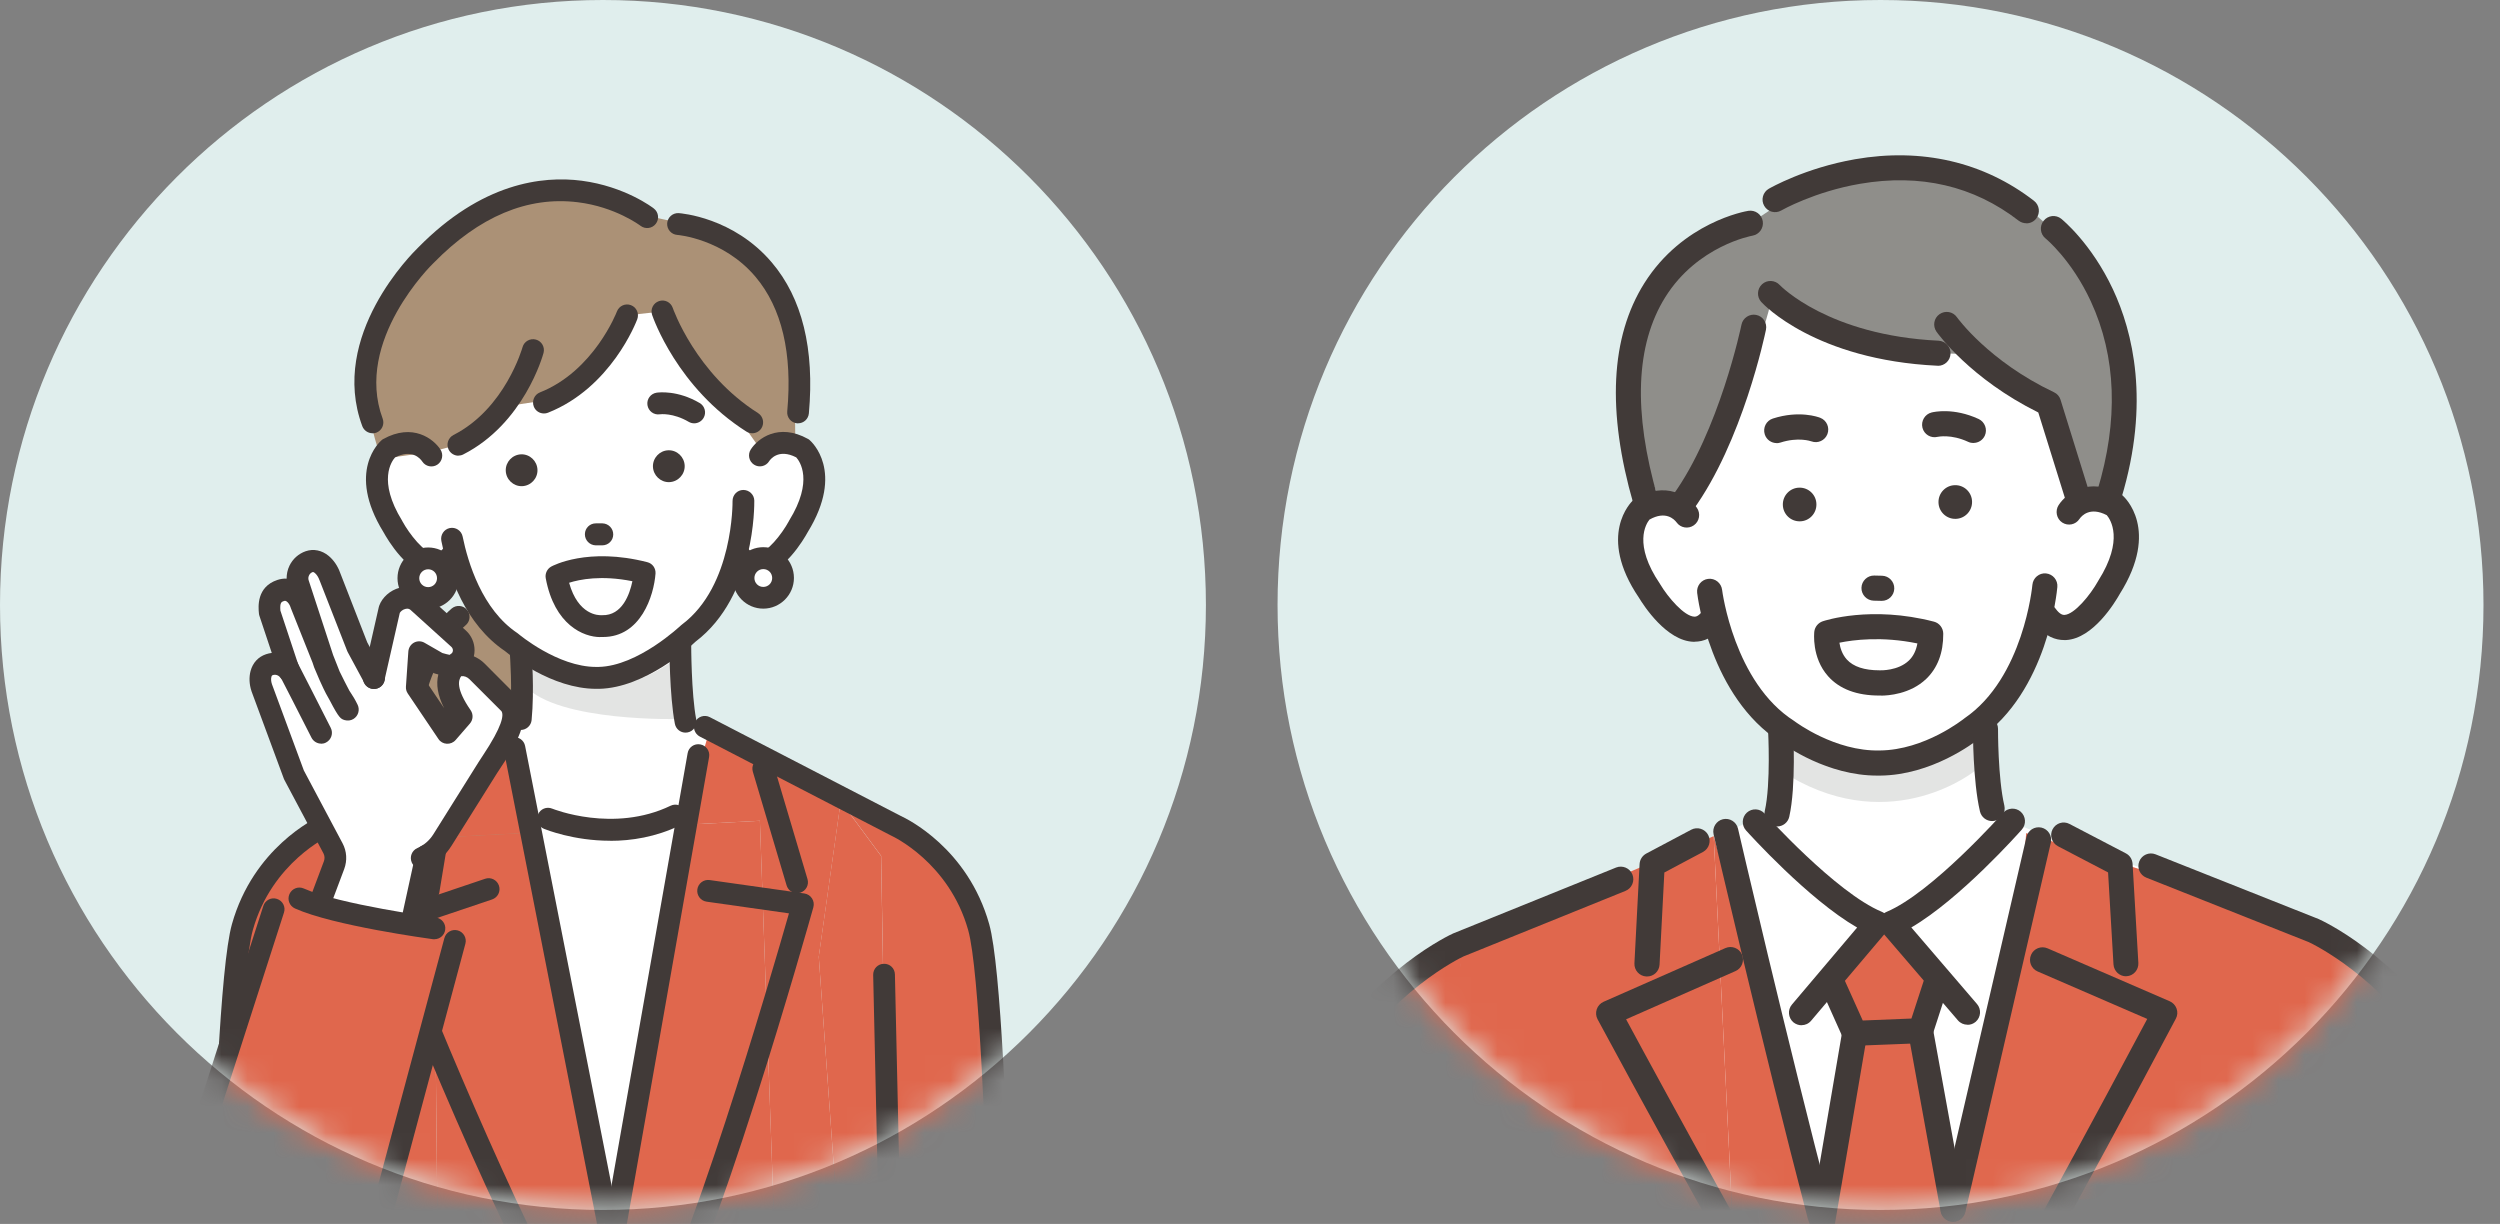 <svg width="96" height="47" viewBox="0 0 96 47" fill="none" xmlns="http://www.w3.org/2000/svg">
<rect x="0" y="0" width="96" height="47" fill="#808080" stroke="none"/>
<path d="M23.154 46.462C35.941 46.462 46.307 36.062 46.307 23.231C46.307 10.401 35.941 0 23.154 0C10.366 0 0 10.401 0 23.231C0 36.062 10.366 46.462 23.154 46.462Z" fill="#E0EEED"/>
<path d="M72.212 46.462C84.999 46.462 95.366 36.062 95.366 23.231C95.366 10.401 84.999 0 72.212 0C59.424 0 49.058 10.401 49.058 23.231C49.058 36.062 59.424 46.462 72.212 46.462Z" fill="#E0EEED"/>
<mask id="mask0_300_118" style="mask-type:luminance" maskUnits="userSpaceOnUse" x="0" y="0" width="47" height="47">
<path d="M23.154 46.462C35.941 46.462 46.307 36.062 46.307 23.231C46.307 10.401 35.941 0 23.154 0C10.366 0 0 10.401 0 23.231C0 36.062 10.366 46.462 23.154 46.462Z" fill="white"/>
</mask>
<g mask="url(#mask0_300_118)">
<path d="M18.991 22.63C18.991 22.63 14.458 25.436 15.927 31.154C17.399 36.872 22.242 29.617 22.242 29.617L21.365 23.532L18.987 22.63H18.991Z" fill="#AB9176"/>
<path d="M24.034 46.098L26.154 31.677L20.125 31.988L23.407 48.127L24.034 46.098Z" fill="white"/>
<path d="M16.649 32.387V32.172L20.125 31.988L19.35 28.171L12.908 31.507L12.264 41.996L13.067 52.353H16.853L16.649 32.387Z" fill="#E0674D"/>
<path d="M16.649 32.387L16.853 52.353H23.418L23.34 48.353L23.407 48.127L20.125 31.988L16.649 32.172V32.387Z" fill="#E0674D"/>
<path d="M29.916 52.353H32.561L31.441 36.741L32.272 30.868L32.389 30.914L32.145 30.578L26.672 28.171L26.154 31.677L29.18 31.518L29.916 52.353Z" fill="#E0674D"/>
<path d="M23.407 48.127L23.453 48.353L23.531 52.353H29.916L29.18 31.518L26.155 31.677L24.034 46.098L23.407 48.127Z" fill="#E0674D"/>
<path d="M34.181 52.353H38.601C38.443 49.795 38.084 39.691 38.077 38.115C38.077 37.978 38.077 37.84 38.059 37.702C37.517 33.101 34.41 31.712 34.41 31.712L32.392 30.914L33.836 32.868C33.836 32.868 34.079 46.77 34.185 52.353H34.181Z" fill="#E0674D"/>
<path d="M31.441 36.741L32.561 52.353H34.181C34.075 46.766 33.833 32.868 33.833 32.868L32.388 30.914L32.269 30.868L31.438 36.744L31.441 36.741Z" fill="#E0674D"/>
<path d="M20.023 24.952L20.047 27.811L19.259 27.995L21.122 36.313L25.795 36.013L27.063 28.019L26.324 27.715L26.123 22.913L20.023 24.952Z" fill="white"/>
<path d="M16.166 12.768C16.166 12.768 15.684 16.715 16.342 17.846C16.342 17.846 14.916 15.644 14.645 17.846C14.645 17.846 15.011 22.001 17.448 21.8C17.448 21.8 19.241 26.192 23.048 26.033C23.048 26.033 27.38 25.602 28.271 21.139C28.271 21.139 29.525 22.743 30.733 20.09C30.733 20.09 32.941 16.768 29.574 17.181L29.796 13.093L25.168 9.887L18.948 9.658L16.163 12.768H16.166Z" fill="white"/>
<path d="M24.08 12.11C24.08 12.11 23.323 14.655 21.157 15.34L19.037 15.662C19.037 15.662 18.822 16.867 17.603 17.079L16.469 17.372L14.645 17.619C14.645 17.619 13.409 14.432 14.479 12.584C14.479 12.584 18.107 4.771 24.76 8.269L26.324 8.605C26.324 8.605 29.751 9.153 30.49 12.785L30.543 17.178L29.244 17.312L25.436 11.958L24.077 12.11H24.08Z" fill="#AB9176"/>
<path d="M19.998 23.987L19.801 27.899L19.688 29.751L23.601 40.769L27.19 28.231L26.222 27.199L25.968 23.054L19.998 23.987Z" fill="white"/>
<path d="M16.462 34.627C16.441 34.627 16.416 34.627 16.392 34.62C16.163 34.581 16.011 34.366 16.046 34.14L16.782 29.68C16.821 29.45 17.036 29.298 17.261 29.334C17.49 29.373 17.642 29.588 17.607 29.814L16.87 34.274C16.835 34.479 16.659 34.624 16.458 34.624L16.462 34.627Z" fill="#413A38"/>
<path d="M22.245 52.166C22.101 52.166 21.96 52.092 21.882 51.957C18.6 46.279 14.504 35.716 14.465 35.61C14.423 35.504 14.426 35.384 14.476 35.281C14.525 35.179 14.613 35.098 14.722 35.062L18.632 33.744C18.85 33.67 19.086 33.79 19.16 34.009C19.234 34.228 19.114 34.465 18.896 34.539L15.402 35.716C16.187 37.716 19.72 46.551 22.604 51.537C22.721 51.738 22.654 51.993 22.453 52.109C22.386 52.148 22.316 52.166 22.245 52.166Z" fill="#413A38"/>
<path d="M24.809 52.35C24.735 52.35 24.661 52.328 24.594 52.289C24.397 52.169 24.334 51.911 24.453 51.714C26.419 48.459 29.613 37.465 30.296 35.073L27.134 34.624C26.905 34.592 26.746 34.38 26.778 34.151C26.81 33.921 27.021 33.762 27.25 33.794L30.888 34.309C31.008 34.327 31.113 34.394 31.18 34.497C31.247 34.599 31.265 34.723 31.233 34.84C31.078 35.391 27.426 48.409 25.172 52.148C25.094 52.279 24.957 52.35 24.813 52.35H24.809Z" fill="#413A38"/>
<path d="M30.606 34.299C30.427 34.299 30.261 34.182 30.205 33.998L28.909 29.634C28.842 29.412 28.969 29.178 29.191 29.111C29.412 29.044 29.645 29.171 29.712 29.394L31.008 33.758C31.075 33.981 30.948 34.214 30.726 34.281C30.687 34.292 30.645 34.299 30.606 34.299Z" fill="#413A38"/>
<path d="M23.432 32.285C22.016 32.285 20.956 31.854 20.886 31.826C20.671 31.737 20.572 31.49 20.66 31.278C20.748 31.062 20.991 30.963 21.206 31.052C21.241 31.066 23.562 31.995 25.753 30.939C25.961 30.84 26.211 30.928 26.31 31.136C26.408 31.345 26.32 31.596 26.112 31.695C25.183 32.144 24.246 32.288 23.429 32.288L23.432 32.285Z" fill="#413A38"/>
<path d="M34.287 53C34.062 53 33.875 52.82 33.868 52.59L33.53 37.437C33.526 37.204 33.706 37.013 33.938 37.01C34.174 37.002 34.361 37.186 34.365 37.419L34.703 52.572C34.706 52.806 34.527 52.996 34.294 53C34.294 53 34.287 53 34.283 53H34.287Z" fill="#413A38"/>
<path d="M20.29 25.631C20.29 25.631 22.978 27.27 25.542 25.571L26.119 25.217V27.61C26.119 27.61 21.428 27.744 20.164 26.341L20.29 25.631Z" fill="#E3E4E3"/>
<path d="M26.324 28.133C26.127 28.133 25.954 27.995 25.915 27.793C25.707 26.712 25.704 24.814 25.704 24.733C25.704 24.5 25.89 24.312 26.123 24.312C26.355 24.312 26.542 24.5 26.542 24.733C26.542 24.751 26.542 26.631 26.736 27.634C26.778 27.86 26.63 28.083 26.405 28.125C26.377 28.129 26.352 28.133 26.324 28.133Z" fill="#413A38"/>
<path d="M22.893 26.451C21.188 26.451 19.6 25.171 19.392 25.002C17.878 23.98 17.23 22.139 16.948 20.772C16.902 20.546 17.047 20.323 17.272 20.277C17.497 20.231 17.719 20.376 17.765 20.602C17.969 21.599 18.512 23.408 19.871 24.313L19.91 24.344C19.91 24.344 21.41 25.61 22.89 25.61C22.921 25.61 22.949 25.61 22.981 25.61C24.499 25.581 26.133 24.026 26.151 24.012L26.19 23.98C28.169 22.496 28.13 19.273 28.13 19.242C28.127 19.008 28.31 18.817 28.539 18.814C28.768 18.811 28.962 18.994 28.965 19.224C28.965 19.372 29.011 22.892 26.711 24.638C26.5 24.839 24.767 26.415 23.006 26.451C22.967 26.451 22.928 26.451 22.886 26.451H22.893Z" fill="#413A38"/>
<path d="M29.043 22.111C28.757 22.111 28.37 22.001 28.025 21.524C27.887 21.337 27.93 21.075 28.116 20.938C28.303 20.8 28.564 20.842 28.701 21.029C28.884 21.284 29.018 21.273 29.06 21.27C29.448 21.245 30.025 20.506 30.293 20.012L30.303 19.991C31.251 18.457 30.709 17.711 30.575 17.563C29.881 17.206 29.567 17.658 29.532 17.715C29.409 17.909 29.148 17.969 28.954 17.842C28.761 17.718 28.704 17.457 28.828 17.262C29.092 16.845 29.891 16.224 31.029 16.856L31.064 16.877L31.096 16.905C31.152 16.955 32.448 18.1 31.022 20.425C30.86 20.718 30.089 22.044 29.116 22.107C29.092 22.107 29.067 22.107 29.043 22.107V22.111Z" fill="#413A38"/>
<path d="M16.701 22.111C16.677 22.111 16.652 22.111 16.628 22.111C15.655 22.044 14.884 20.722 14.722 20.429C13.292 18.104 14.592 16.959 14.648 16.909L14.68 16.881L14.715 16.86C15.849 16.231 16.649 16.853 16.916 17.266C17.04 17.46 16.983 17.722 16.79 17.846C16.596 17.969 16.339 17.913 16.215 17.722C16.131 17.598 15.814 17.234 15.169 17.566C15.046 17.704 14.49 18.45 15.441 19.994L15.451 20.015C15.719 20.506 16.293 21.245 16.684 21.27C16.726 21.27 16.86 21.28 17.043 21.029C17.18 20.842 17.441 20.803 17.628 20.938C17.814 21.076 17.853 21.337 17.719 21.524C17.374 21.998 16.987 22.111 16.701 22.111Z" fill="#413A38"/>
<path d="M26.658 16.256C26.588 16.256 26.514 16.238 26.447 16.199C25.845 15.846 25.359 15.906 25.338 15.909C25.109 15.945 24.897 15.786 24.862 15.556C24.827 15.326 24.985 15.114 25.214 15.079C25.295 15.068 26.014 14.976 26.866 15.475C27.067 15.591 27.134 15.849 27.018 16.047C26.94 16.181 26.799 16.256 26.655 16.256H26.658Z" fill="#413A38"/>
<path d="M23.129 20.941C23.129 20.941 23.126 20.941 23.122 20.941H22.872C22.64 20.934 22.456 20.743 22.46 20.51C22.463 20.277 22.654 20.093 22.886 20.097H23.136C23.369 20.104 23.552 20.295 23.548 20.528C23.545 20.758 23.358 20.941 23.129 20.941Z" fill="#413A38"/>
<path d="M25.7 18.514C25.366 18.524 25.084 18.256 25.073 17.92C25.063 17.584 25.33 17.301 25.665 17.291C26 17.28 26.281 17.549 26.292 17.884C26.302 18.22 26.035 18.503 25.7 18.514Z" fill="#413A38"/>
<path d="M20.047 18.669C19.713 18.679 19.431 18.411 19.421 18.075C19.41 17.739 19.678 17.457 20.012 17.446C20.347 17.436 20.628 17.704 20.639 18.04C20.65 18.375 20.382 18.658 20.047 18.669Z" fill="#413A38"/>
<path d="M19.998 28.03C19.998 28.03 19.97 28.03 19.956 28.03C19.727 28.009 19.558 27.804 19.579 27.57C19.685 26.479 19.579 25.122 19.579 25.107C19.561 24.878 19.734 24.673 19.963 24.655C20.195 24.637 20.396 24.811 20.414 25.04C20.417 25.1 20.526 26.486 20.414 27.652C20.392 27.867 20.209 28.03 19.998 28.03Z" fill="#413A38"/>
<path d="M23.048 24.464C22.414 24.464 21.291 24.005 20.956 22.203C20.924 22.026 21.009 21.846 21.164 21.758C21.22 21.726 22.569 21.001 24.858 21.588C25.056 21.637 25.186 21.821 25.172 22.026C25.108 22.874 24.608 24.461 23.154 24.461C23.143 24.461 23.136 24.461 23.126 24.461C23.101 24.461 23.073 24.461 23.045 24.461L23.048 24.464ZM21.854 22.379C22.203 23.63 22.992 23.627 23.087 23.623C23.101 23.623 23.111 23.623 23.126 23.623C23.893 23.645 24.182 22.814 24.284 22.319C23.087 22.079 22.256 22.249 21.851 22.379H21.854Z" fill="#413A38"/>
<path d="M20.886 15.877C20.72 15.877 20.561 15.778 20.498 15.612C20.414 15.396 20.519 15.153 20.734 15.068C22.805 14.248 23.682 11.986 23.689 11.962C23.77 11.746 24.013 11.636 24.228 11.718C24.443 11.799 24.552 12.039 24.471 12.258C24.432 12.364 23.464 14.891 21.041 15.849C20.991 15.87 20.938 15.877 20.889 15.877H20.886Z" fill="#413A38"/>
<path d="M17.603 17.499C17.452 17.499 17.304 17.414 17.23 17.27C17.124 17.064 17.209 16.81 17.413 16.704C19.399 15.693 20.058 13.357 20.065 13.333C20.125 13.11 20.357 12.979 20.579 13.04C20.801 13.1 20.931 13.329 20.872 13.552C20.843 13.661 20.114 16.266 17.79 17.45C17.73 17.482 17.663 17.496 17.6 17.496L17.603 17.499Z" fill="#413A38"/>
<path d="M28.884 16.637C28.807 16.637 28.729 16.616 28.662 16.573C26.007 14.891 25.08 12.206 25.041 12.092C24.968 11.873 25.084 11.637 25.306 11.562C25.524 11.488 25.76 11.605 25.834 11.824C25.845 11.852 26.711 14.347 29.11 15.863C29.303 15.987 29.363 16.245 29.24 16.443C29.159 16.57 29.025 16.637 28.888 16.637H28.884Z" fill="#413A38"/>
<path d="M14.303 16.637C14.134 16.637 13.975 16.531 13.912 16.365C12.62 12.888 15.853 9.704 16.057 9.506C18.494 7.025 20.819 6.742 22.34 6.94C23.999 7.159 25.066 7.972 25.108 8.007C25.292 8.149 25.323 8.414 25.183 8.594C25.042 8.778 24.781 8.81 24.598 8.672C24.58 8.658 23.629 7.944 22.192 7.767C20.266 7.527 18.399 8.311 16.649 10.099L16.638 10.11C16.606 10.138 13.585 13.082 14.694 16.075C14.775 16.291 14.666 16.535 14.447 16.616C14.398 16.633 14.349 16.64 14.303 16.64V16.637Z" fill="#413A38"/>
<path d="M30.645 16.255C30.645 16.255 30.62 16.255 30.606 16.255C30.378 16.234 30.208 16.029 30.23 15.799C30.434 13.566 30.022 11.827 29.011 10.629C27.775 9.166 26.024 9.021 26.007 9.021C25.778 9.004 25.605 8.806 25.619 8.573C25.637 8.343 25.834 8.17 26.063 8.184C26.148 8.191 28.162 8.343 29.634 10.075C30.804 11.449 31.283 13.403 31.061 15.873C31.04 16.093 30.86 16.255 30.645 16.255Z" fill="#413A38"/>
<path d="M23.65 47.399C23.626 47.399 23.601 47.399 23.576 47.392C23.348 47.353 23.196 47.134 23.238 46.904L26.405 28.924C26.443 28.694 26.662 28.542 26.891 28.585C27.119 28.624 27.271 28.843 27.229 29.072L24.062 47.052C24.027 47.257 23.851 47.399 23.65 47.399Z" fill="#413A38"/>
<path d="M15.758 30.037C15.546 30.037 15.367 29.878 15.342 29.666C14.867 25.447 17.247 23.447 17.35 23.362C17.529 23.217 17.793 23.242 17.938 23.422C18.082 23.602 18.058 23.864 17.878 24.012C17.786 24.086 15.751 25.832 16.173 29.574C16.198 29.804 16.036 30.013 15.803 30.037C15.786 30.037 15.772 30.037 15.754 30.037H15.758Z" fill="#413A38"/>
<path d="M38.608 52.883C38.394 52.883 38.21 52.717 38.193 52.502L38.172 52.258C38.126 51.59 38.073 50.187 38.01 48.406C37.848 43.96 37.608 37.243 37.178 35.716C36.446 33.112 34.262 32.108 34.241 32.097C34.234 32.097 34.227 32.09 34.22 32.087L26.873 28.284C26.669 28.178 26.588 27.924 26.693 27.719C26.799 27.514 27.053 27.433 27.257 27.539L34.593 31.334C34.815 31.436 37.164 32.567 37.985 35.486C38.443 37.112 38.675 43.621 38.848 48.374C38.911 50.145 38.961 51.544 39.01 52.187L39.031 52.427C39.052 52.657 38.88 52.862 38.651 52.883C38.637 52.883 38.626 52.883 38.615 52.883H38.608Z" fill="#413A38"/>
<path d="M12.707 52.353H8.287C8.446 49.795 8.805 39.691 8.812 38.115C8.812 37.978 8.812 37.84 8.83 37.702C9.372 33.101 12.479 31.712 12.479 31.712L14.497 30.914L13.053 32.868C13.053 32.868 12.81 46.77 12.704 52.353H12.707Z" fill="#E0674D"/>
<path d="M8.28 52.883C8.28 52.883 8.256 52.883 8.245 52.883C8.016 52.862 7.844 52.66 7.865 52.427L7.886 52.183C7.932 51.544 7.981 50.144 8.044 48.374C8.217 43.621 8.449 37.112 8.907 35.486C9.728 32.567 12.077 31.436 12.299 31.334L19.16 27.797C19.364 27.691 19.618 27.772 19.723 27.977C19.829 28.182 19.748 28.436 19.544 28.542L12.672 32.083C12.672 32.083 12.658 32.09 12.648 32.094C12.627 32.104 10.443 33.104 9.71 35.709C9.281 37.239 9.038 43.953 8.879 48.399C8.816 50.176 8.763 51.583 8.717 52.243L8.696 52.494C8.678 52.713 8.495 52.876 8.28 52.876V52.883Z" fill="#413A38"/>
<path d="M23.64 52.77H23.633C23.4 52.766 23.217 52.572 23.224 52.342L23.267 50.24C23.256 49.766 22.999 47.367 22.911 46.921L19.346 28.807C19.301 28.581 19.449 28.358 19.674 28.316C19.899 28.27 20.121 28.418 20.164 28.645L23.728 46.759C23.826 47.257 24.091 49.724 24.101 50.229C24.101 50.236 24.101 50.24 24.101 50.247L24.059 52.36C24.055 52.59 23.869 52.77 23.64 52.77Z" fill="#413A38"/>
<path d="M16.441 22.962C16.859 22.962 17.198 22.622 17.198 22.203C17.198 21.783 16.859 21.443 16.441 21.443C16.023 21.443 15.684 21.783 15.684 22.203C15.684 22.622 16.023 22.962 16.441 22.962Z" fill="white"/>
<path d="M16.441 23.383C15.793 23.383 15.264 22.853 15.264 22.203C15.264 21.552 15.793 21.023 16.441 21.023C17.089 21.023 17.617 21.552 17.617 22.203C17.617 22.853 17.089 23.383 16.441 23.383ZM16.441 21.86C16.254 21.86 16.099 22.012 16.099 22.203C16.099 22.394 16.251 22.546 16.441 22.546C16.631 22.546 16.782 22.394 16.782 22.203C16.782 22.012 16.631 21.86 16.441 21.86Z" fill="#413A38"/>
<path d="M29.31 22.952C29.728 22.952 30.067 22.611 30.067 22.192C30.067 21.772 29.728 21.432 29.31 21.432C28.892 21.432 28.553 21.772 28.553 22.192C28.553 22.611 28.892 22.952 29.31 22.952Z" fill="white"/>
<path d="M29.31 23.372C28.662 23.372 28.134 22.842 28.134 22.192C28.134 21.542 28.662 21.012 29.31 21.012C29.958 21.012 30.487 21.542 30.487 22.192C30.487 22.842 29.958 23.372 29.31 23.372ZM29.31 21.853C29.124 21.853 28.969 22.005 28.969 22.195C28.969 22.386 29.12 22.538 29.31 22.538C29.501 22.538 29.652 22.386 29.652 22.195C29.652 22.005 29.501 21.853 29.31 21.853Z" fill="#413A38"/>
<path d="M13.363 52.774C13.141 52.774 12.954 52.597 12.943 52.371L12.38 37.554C12.373 37.324 12.552 37.126 12.781 37.119C13.01 37.108 13.207 37.292 13.215 37.522L13.778 52.339C13.785 52.569 13.605 52.767 13.377 52.774C13.37 52.774 13.366 52.774 13.359 52.774H13.363Z" fill="#413A38"/>
<path d="M14.729 37.497L16.698 32.733L19.509 28.097C19.509 28.097 20.069 27.627 19.382 26.758L17.68 25.75C17.68 25.75 16.969 26.076 17.381 26.828L17.543 27.348L17.149 28.101L16.032 26.761V25.015L17.18 25.662C17.18 25.662 17.857 25.404 17.797 24.701L15.602 22.962C15.602 22.962 14.961 22.973 14.634 24.358L14.232 25.973L13.19 23.506L12.151 21.577C12.151 21.577 11.344 21.361 11.316 22.535C11.316 22.535 10.126 22.266 10.531 24.079L10.968 25.397C10.968 25.397 9.629 25.284 10.048 26.418L11.432 30.327L12.848 32.74L11.461 36.953L14.726 37.504L14.729 37.497Z" fill="white"/>
<path d="M12.264 35.144C12.214 35.144 12.165 35.136 12.116 35.115C11.901 35.034 11.792 34.79 11.873 34.575L12.44 33.066C12.475 32.97 12.468 32.861 12.422 32.772L10.932 29.97C10.911 29.935 10.897 29.896 10.883 29.857L9.661 26.553C9.661 26.553 9.661 26.546 9.657 26.539C9.569 26.277 9.559 26.002 9.622 25.765C9.707 25.45 9.918 25.221 10.217 25.122C10.288 25.097 10.362 25.083 10.436 25.072L9.964 23.655C9.953 23.623 9.946 23.592 9.943 23.56C9.918 23.309 9.848 22.538 10.651 22.27C10.77 22.231 10.89 22.213 11.006 22.22C11.006 22.051 11.038 21.881 11.116 21.722C11.242 21.461 11.464 21.263 11.739 21.167C12.035 21.065 12.359 21.128 12.623 21.348C12.813 21.507 12.968 21.733 13.06 21.991L14.102 24.666L14.733 25.835C14.842 26.041 14.768 26.295 14.564 26.404C14.359 26.514 14.106 26.44 13.997 26.235L13.352 25.04C13.352 25.04 13.338 25.009 13.331 24.994L12.274 22.291C12.274 22.291 12.271 22.28 12.267 22.277C12.229 22.167 12.162 22.061 12.088 22.001C12.07 21.987 12.031 21.959 12.01 21.966C11.947 21.987 11.894 22.033 11.866 22.097C11.838 22.157 11.831 22.227 11.855 22.291L12.792 25.154L13.042 25.786C13.172 26.055 13.306 26.313 13.415 26.521C13.44 26.56 13.461 26.595 13.486 26.631C13.56 26.744 13.634 26.86 13.732 27.062C13.828 27.26 13.757 27.496 13.57 27.61C13.472 27.67 13.349 27.684 13.236 27.652C13.088 27.606 13.024 27.588 12.669 26.906C12.581 26.758 12.468 26.553 12.31 26.2C12.31 26.2 12.299 26.175 12.281 26.136C12.281 26.132 12.278 26.125 12.274 26.122C12.211 25.973 12.077 25.662 12.063 25.627L12.003 25.447L11.165 23.344C11.165 23.344 11.158 23.33 11.158 23.32C11.126 23.224 11.07 23.139 11.01 23.097C10.964 23.065 10.936 23.069 10.911 23.076C10.809 23.111 10.742 23.132 10.767 23.447L11.492 25.634C11.556 25.828 11.471 26.044 11.288 26.139C11.105 26.235 10.88 26.182 10.76 26.016C10.693 25.927 10.58 25.889 10.475 25.924C10.457 25.931 10.436 25.938 10.422 25.991C10.401 26.065 10.408 26.171 10.443 26.274L11.662 29.571C11.662 29.571 11.662 29.578 11.665 29.581L13.155 32.384C13.317 32.688 13.338 33.044 13.218 33.37L12.651 34.879C12.588 35.048 12.429 35.151 12.26 35.151L12.264 35.144Z" fill="#413A38"/>
<path d="M12.334 28.556C12.183 28.556 12.035 28.471 11.961 28.327L11.228 26.888C10.675 25.825 10.661 25.779 10.647 25.743C10.573 25.524 10.693 25.288 10.911 25.213C11.123 25.143 11.348 25.249 11.429 25.454C11.468 25.538 11.732 26.047 11.968 26.507L12.7 27.948C12.806 28.153 12.725 28.408 12.517 28.514C12.457 28.546 12.39 28.56 12.327 28.56L12.334 28.556ZM11.432 25.454C11.432 25.454 11.44 25.468 11.44 25.475C11.44 25.471 11.436 25.464 11.432 25.454Z" fill="#413A38"/>
<path d="M16.684 35.649C15.529 35.429 12.936 35.044 11.499 34.504C10.799 34.239 10.453 34.613 10.242 35.331L6.998 46.243C6.998 46.243 7.639 50.862 10.668 49.971L14.296 48.261L17.297 37.126C17.402 36.712 17.099 35.73 16.684 35.649Z" fill="#E0674D"/>
<path d="M10.277 50.484C10.08 50.484 9.879 50.473 9.671 50.445C9.002 50.364 8.386 50.053 7.935 49.569C7.21 48.795 6.132 47.063 7.086 44.183L10.112 34.787C10.182 34.568 10.418 34.444 10.636 34.518C10.855 34.589 10.978 34.826 10.904 35.045L7.879 44.445C7.1 46.791 7.808 48.212 8.541 48.993C8.858 49.332 9.295 49.551 9.77 49.611C10.873 49.745 11.922 49.449 12.891 48.728C13.475 48.293 13.901 47.692 14.12 46.996L17.064 36.024C17.124 35.801 17.353 35.667 17.575 35.727C17.797 35.787 17.931 36.017 17.871 36.239L14.923 47.236C14.655 48.109 14.123 48.855 13.391 49.403C12.7 49.915 11.633 50.48 10.277 50.48V50.484Z" fill="#413A38"/>
<path d="M16.684 36.069C16.666 36.069 16.645 36.069 16.628 36.066C16.473 36.044 12.796 35.546 11.327 34.885C11.116 34.79 11.02 34.543 11.116 34.331C11.211 34.119 11.457 34.023 11.668 34.119C13.028 34.73 16.698 35.228 16.737 35.232C16.966 35.264 17.128 35.472 17.096 35.702C17.068 35.914 16.888 36.066 16.684 36.066V36.069Z" fill="#413A38"/>
<path d="M15.814 35.84C15.786 35.84 15.754 35.84 15.722 35.829C15.497 35.779 15.352 35.557 15.402 35.331L15.962 32.772C16.011 32.546 16.233 32.401 16.458 32.451C16.684 32.5 16.828 32.723 16.779 32.949L16.219 35.507C16.177 35.702 16.004 35.836 15.81 35.836L15.814 35.84Z" fill="#413A38"/>
<path d="M16.194 33.37C16.032 33.37 15.877 33.274 15.81 33.115C15.719 32.903 15.817 32.656 16.029 32.564C16.282 32.454 16.49 32.274 16.638 32.041L18.378 29.263C18.417 29.2 18.469 29.118 18.533 29.026C19.301 27.871 19.353 27.454 19.255 27.309L18.029 26.083C17.941 25.994 17.818 25.949 17.709 25.966C17.603 26.115 17.497 26.44 18.071 27.27C18.181 27.429 18.17 27.641 18.043 27.786L17.497 28.415C17.413 28.514 17.286 28.567 17.156 28.56C17.025 28.553 16.906 28.486 16.835 28.376L15.659 26.631C15.606 26.553 15.581 26.461 15.588 26.366L15.68 25.019C15.691 24.874 15.771 24.747 15.898 24.676C16.025 24.609 16.177 24.609 16.303 24.683L16.987 25.076C17.082 25.104 17.205 25.136 17.265 25.146C17.29 25.132 17.325 25.104 17.342 25.09C17.381 25.055 17.392 25.009 17.392 24.977C17.392 24.924 17.37 24.874 17.332 24.839L15.758 23.415C15.733 23.397 15.676 23.351 15.564 23.383C15.455 23.411 15.381 23.485 15.352 23.535L14.761 26.132C14.708 26.358 14.486 26.5 14.261 26.447C14.035 26.394 13.894 26.171 13.947 25.945L14.546 23.312C14.546 23.312 14.553 23.28 14.56 23.263C14.676 22.938 14.983 22.666 15.345 22.57C15.691 22.478 16.039 22.553 16.3 22.775C16.3 22.775 16.307 22.782 16.31 22.782L17.888 24.21C18.103 24.404 18.226 24.683 18.223 24.977C18.223 25.055 18.212 25.129 18.195 25.203C18.346 25.267 18.487 25.358 18.61 25.482L19.854 26.73C19.854 26.73 19.871 26.747 19.882 26.758C20.516 27.528 19.706 28.754 19.22 29.486C19.163 29.571 19.114 29.641 19.079 29.701L17.335 32.483C17.099 32.861 16.758 33.154 16.349 33.327C16.296 33.352 16.24 33.362 16.184 33.362L16.194 33.37ZM16.437 26.277L17.054 27.192C16.807 26.705 16.737 26.274 16.832 25.899C16.793 25.889 16.754 25.878 16.712 25.867C16.68 25.857 16.648 25.846 16.62 25.828L16.472 25.744L16.437 26.277Z" fill="#413A38"/>
</g>
<mask id="mask1_300_118" style="mask-type:luminance" maskUnits="userSpaceOnUse" x="49" y="0" width="47" height="47">
<path d="M72.212 46.462C84.999 46.462 95.366 36.062 95.366 23.231C95.366 10.401 84.999 0 72.212 0C59.424 0 49.058 10.401 49.058 23.231C49.058 36.062 59.424 46.462 72.212 46.462Z" fill="white"/>
</mask>
<g mask="url(#mask1_300_118)">
<path d="M68.211 23.776L68.532 29.843L68.053 31.921L63.442 33.204L57.029 35.865C57.029 35.865 62.291 45.745 62.34 45.318C62.389 44.89 85.702 44.816 85.638 44.622C85.571 44.427 86.156 34.663 86.156 34.663L76.956 31.532L76.241 27.988L76.467 21.698L70.198 20.758L68.211 23.776Z" fill="white"/>
<path d="M68.366 25.688L68.532 29.847L66.852 35.059L74.177 39.759L77.256 32.158L76.372 30.32L76.354 24.758L68.366 25.688Z" fill="white"/>
<path d="M71.222 39.77L70.074 37.833L71.881 35.699L72.814 35.677L74.551 37.702L73.751 39.582L74.995 46.197L78.309 31.992L76.974 31.476L72.61 32.363L67.877 31.295L65.806 32.108L69.969 46.583L71.222 39.77Z" fill="white"/>
<path d="M65.806 32.108L58.325 35.292L61.534 34.045L58.117 48.127L66.588 48.102L65.806 32.108Z" fill="#E0674D"/>
<path d="M74.995 46.198L74.554 48.074L78.774 48.063L78.721 32.151L78.309 31.992L74.995 46.198Z" fill="#E0674D"/>
<path d="M70.37 48.088L69.955 46.671L69.969 46.583L65.806 32.108L66.588 48.102L70.37 48.088Z" fill="#E0674D"/>
<path d="M74.554 48.074L74.995 46.198L73.751 39.583L74.551 37.703L72.814 35.678L71.881 35.699L70.074 37.833L71.223 39.77L69.969 46.583L70.402 48.089L74.554 48.074Z" fill="#E0674D"/>
<path d="M57.06 45.583L56.007 36.278L58.325 35.292L55.606 36.349L52.742 38.759L47.91 45.943L57.06 45.583Z" fill="#E0674D"/>
<path d="M56.863 47.007L59.339 47.597L61.533 34.045L58.325 35.292L56.007 36.278L56.863 47.007Z" fill="#E0674D"/>
<path d="M81.45 19.761C80.588 18.705 79.425 19.411 79.425 19.411L79.355 13.941L76.005 12.167L72.17 12.231L71.645 12.238L67.725 11.27L64.52 14.178L64.633 19.895C64.633 19.895 63.534 18.843 62.706 19.927C62.706 19.927 61.632 22.306 64.823 24.444C64.823 24.444 65.686 24.224 65.89 23.846C65.89 23.846 67.503 29.642 72.187 29.31C76.879 29.49 78.372 23.74 78.372 23.74C78.591 24.111 79.39 24.207 79.39 24.207C82.796 21.984 81.454 19.758 81.454 19.758L81.45 19.761Z" fill="white"/>
<path d="M67.218 8.57C67.218 8.57 60.132 9.52 63.368 18.253L63.822 19.465L64.626 19.624L66.447 15.553C66.447 15.553 67.612 13.341 67.986 11.651L69.669 12.418C69.669 12.418 73.913 14.27 74.417 13.56L75.79 13.609C75.79 13.609 77.182 15.348 78.664 15.496L79.816 19.164H80.802L81.306 16.97L81.683 13.591C81.683 13.591 80.055 7.973 75.09 6.647C75.09 6.647 70.68 5.365 68.546 7.683L67.214 8.573L67.218 8.57Z" fill="#8F8E8A"/>
<path d="M68.373 28.013C68.373 28.013 73.128 30.5 75.826 27.688L75.843 29.596C75.843 29.596 72.716 32.144 68.732 29.815L68.373 28.009V28.013Z" fill="#E3E4E3"/>
<path d="M72.099 29.783C70.169 29.79 68.556 28.634 68.359 28.486C65.671 26.758 65.189 22.927 65.171 22.765C65.14 22.5 65.33 22.259 65.594 22.228C65.858 22.196 66.098 22.387 66.129 22.652C66.133 22.687 66.584 26.21 68.894 27.684C68.905 27.691 68.919 27.698 68.929 27.709C68.944 27.719 70.462 28.861 72.184 28.818C73.913 28.804 75.392 27.613 75.41 27.603C75.421 27.596 75.431 27.585 75.442 27.578C77.706 26.03 78.041 22.493 78.044 22.457C78.069 22.192 78.302 21.994 78.566 22.019C78.83 22.044 79.027 22.277 79.002 22.542C78.988 22.705 78.629 26.553 75.998 28.366C75.801 28.521 74.181 29.765 72.198 29.783C72.166 29.783 72.135 29.783 72.103 29.783H72.099Z" fill="#413A38"/>
<path d="M75.78 17.012C75.713 17.012 75.642 16.998 75.576 16.966C74.921 16.662 74.424 16.772 74.403 16.775C74.146 16.839 73.885 16.683 73.822 16.425C73.758 16.168 73.917 15.902 74.174 15.839C74.258 15.818 75.019 15.645 75.981 16.09C76.22 16.203 76.326 16.489 76.217 16.729C76.135 16.906 75.963 17.009 75.78 17.009V17.012Z" fill="#413A38"/>
<path d="M68.225 17.015C68.021 17.015 67.831 16.885 67.767 16.68C67.686 16.425 67.824 16.153 68.077 16.072C69.085 15.747 69.821 16.012 69.898 16.044C70.145 16.139 70.268 16.418 70.173 16.669C70.078 16.916 69.803 17.04 69.557 16.948C69.528 16.938 69.049 16.775 68.37 16.994C68.32 17.008 68.271 17.019 68.225 17.019V17.015Z" fill="#413A38"/>
<path d="M75.093 19.924C74.737 19.931 74.442 19.645 74.438 19.288C74.431 18.931 74.716 18.634 75.072 18.631C75.428 18.623 75.724 18.91 75.727 19.267C75.734 19.623 75.449 19.92 75.093 19.924Z" fill="#413A38"/>
<path d="M69.116 20.019C68.76 20.026 68.465 19.74 68.461 19.383C68.454 19.026 68.739 18.729 69.095 18.726C69.451 18.719 69.747 19.005 69.75 19.362C69.757 19.719 69.472 20.016 69.116 20.019Z" fill="#413A38"/>
<path d="M72.262 23.073C72.262 23.073 72.251 23.073 72.248 23.073L71.948 23.066C71.684 23.058 71.473 22.836 71.48 22.571C71.487 22.306 71.709 22.094 71.973 22.101L72.272 22.108C72.536 22.115 72.748 22.337 72.74 22.603C72.734 22.864 72.522 23.073 72.262 23.073Z" fill="#413A38"/>
<path d="M79.263 24.578C78.95 24.578 78.524 24.458 78.147 23.931C77.992 23.716 78.041 23.412 78.26 23.256C78.474 23.101 78.777 23.15 78.932 23.369C79.112 23.62 79.235 23.613 79.277 23.613C79.658 23.592 80.267 22.85 80.563 22.32C80.567 22.313 80.573 22.302 80.577 22.295C81.57 20.723 81.038 19.945 80.901 19.783C80.257 19.447 79.936 19.804 79.852 19.927C79.707 20.15 79.411 20.21 79.189 20.065C78.968 19.92 78.908 19.616 79.052 19.394C79.344 18.945 80.218 18.284 81.436 18.977C81.465 18.991 81.489 19.012 81.514 19.033C81.574 19.086 82.954 20.334 81.401 22.804C81.225 23.119 80.383 24.521 79.337 24.578C79.316 24.578 79.295 24.578 79.274 24.578H79.263Z" fill="#413A38"/>
<path d="M68.239 31.734C68.204 31.734 68.165 31.73 68.13 31.723C67.87 31.663 67.707 31.405 67.767 31.143C68.007 30.09 67.894 28.058 67.894 28.041C67.88 27.776 68.081 27.546 68.349 27.532C68.616 27.518 68.841 27.719 68.856 27.988C68.859 28.076 68.975 30.175 68.708 31.363C68.658 31.585 68.461 31.737 68.239 31.737V31.734Z" fill="#413A38"/>
<path d="M76.498 31.529C76.28 31.529 76.083 31.381 76.03 31.158C75.755 29.981 75.762 28.066 75.762 27.985C75.762 27.72 75.984 27.507 76.245 27.504C76.509 27.504 76.724 27.723 76.724 27.988C76.724 28.006 76.717 29.872 76.967 30.935C77.027 31.193 76.868 31.455 76.608 31.515C76.572 31.522 76.534 31.529 76.498 31.529Z" fill="#413A38"/>
<path d="M65.073 24.645C65.073 24.645 65.052 24.645 65.041 24.645C63.999 24.62 63.122 23.259 62.935 22.952C61.312 20.556 62.646 19.273 62.703 19.217C62.727 19.196 62.752 19.174 62.78 19.16C63.967 18.432 64.855 19.065 65.161 19.5C65.313 19.719 65.26 20.019 65.045 20.171C64.83 20.323 64.531 20.273 64.379 20.058C64.291 19.941 63.964 19.599 63.34 19.952C63.206 20.118 62.71 20.902 63.742 22.419C63.745 22.426 63.752 22.433 63.756 22.443C64.052 22.938 64.675 23.669 65.066 23.68C65.105 23.68 65.228 23.684 65.397 23.429C65.545 23.206 65.844 23.146 66.063 23.295C66.285 23.443 66.344 23.744 66.197 23.963C65.827 24.518 65.39 24.641 65.077 24.641L65.073 24.645Z" fill="#413A38"/>
<path d="M49.805 43.417C49.717 43.417 49.626 43.392 49.544 43.342C49.319 43.201 49.252 42.901 49.397 42.675L50.682 40.643C52.838 37.211 55.69 35.893 55.81 35.84L55.828 35.833L62.058 33.313C62.305 33.215 62.587 33.335 62.685 33.582C62.784 33.829 62.664 34.112 62.417 34.211L56.198 36.727C56.046 36.798 53.44 38.066 51.496 41.166L50.207 43.201C50.115 43.346 49.96 43.424 49.802 43.424L49.805 43.417Z" fill="#413A38"/>
<path d="M76.661 46.194L77.805 31.992L86.519 34.762L89.245 35.801L92.126 38.194L97 45.346L76.661 46.194Z" fill="#E0674D"/>
<path d="M95.091 42.83C94.933 42.83 94.778 42.752 94.686 42.607L93.387 40.583C91.421 37.501 88.811 36.247 88.653 36.176L82.419 33.702C82.172 33.603 82.049 33.324 82.148 33.077C82.246 32.829 82.525 32.709 82.771 32.805L89.037 35.292C89.157 35.346 92.016 36.646 94.197 40.063L95.496 42.088C95.641 42.311 95.577 42.611 95.352 42.756C95.271 42.809 95.183 42.834 95.095 42.834L95.091 42.83Z" fill="#413A38"/>
<path d="M63.245 37.497C63.245 37.497 63.227 37.497 63.217 37.497C62.953 37.483 62.748 37.257 62.762 36.989L62.96 33.179C62.97 33.01 63.065 32.858 63.217 32.776L64.942 31.861C65.178 31.737 65.467 31.826 65.594 32.062C65.717 32.299 65.629 32.589 65.393 32.716L63.911 33.504L63.727 37.041C63.713 37.3 63.502 37.497 63.248 37.497H63.245Z" fill="#413A38"/>
<path d="M66.108 47.307C65.939 47.307 65.774 47.219 65.686 47.06C63.404 42.961 61.368 39.18 61.347 39.141C61.283 39.021 61.273 38.883 61.315 38.756C61.357 38.628 61.452 38.526 61.575 38.469L66.256 36.406C66.499 36.3 66.785 36.409 66.89 36.653C66.996 36.897 66.887 37.183 66.644 37.289L62.442 39.141C63.051 40.272 64.71 43.328 66.524 46.587C66.654 46.82 66.57 47.113 66.337 47.244C66.263 47.286 66.182 47.304 66.105 47.304L66.108 47.307Z" fill="#413A38"/>
<path d="M81.641 37.49C81.387 37.49 81.176 37.293 81.158 37.035L80.95 33.501L79.024 32.494C78.788 32.37 78.696 32.08 78.82 31.843C78.943 31.607 79.232 31.515 79.468 31.639L81.634 32.769C81.785 32.847 81.88 32.999 81.891 33.169L82.113 36.978C82.127 37.243 81.926 37.473 81.662 37.487C81.651 37.487 81.644 37.487 81.634 37.487L81.641 37.49Z" fill="#413A38"/>
<path d="M78.841 47.318C78.763 47.318 78.682 47.3 78.608 47.258C78.376 47.131 78.291 46.837 78.418 46.601C80.211 43.332 81.849 40.265 82.454 39.127L78.242 37.303C77.999 37.197 77.886 36.915 77.992 36.667C78.097 36.423 78.379 36.31 78.626 36.416L83.317 38.448C83.44 38.501 83.535 38.604 83.581 38.731C83.627 38.858 83.617 38.999 83.553 39.116C83.532 39.155 81.524 42.95 79.267 47.064C79.179 47.223 79.017 47.315 78.848 47.315L78.841 47.318Z" fill="#413A38"/>
<path d="M57.398 47.618C57.152 47.618 56.944 47.431 56.919 47.18L56.574 43.579C56.55 43.314 56.743 43.077 57.008 43.052C57.272 43.028 57.508 43.222 57.532 43.487L57.877 47.088C57.902 47.353 57.709 47.59 57.444 47.615C57.43 47.615 57.413 47.615 57.398 47.615V47.618Z" fill="#413A38"/>
<path d="M69.18 39.37C69.07 39.37 68.958 39.331 68.866 39.257C68.665 39.084 68.637 38.78 68.81 38.575L71.314 35.617C69.433 34.536 67.151 32.002 67.045 31.886C66.869 31.688 66.883 31.384 67.081 31.203C67.278 31.027 67.581 31.041 67.76 31.239C67.788 31.271 70.507 34.288 72.261 35.013C72.402 35.073 72.508 35.197 72.547 35.345C72.582 35.493 72.547 35.653 72.445 35.773L69.546 39.197C69.451 39.31 69.317 39.367 69.18 39.367V39.37Z" fill="#413A38"/>
<path d="M75.551 39.349C75.414 39.349 75.28 39.293 75.185 39.183L72.261 35.777C72.159 35.66 72.124 35.501 72.159 35.352C72.195 35.201 72.3 35.077 72.441 35.017C74.192 34.282 76.889 31.243 76.918 31.214C77.094 31.017 77.397 30.995 77.597 31.172C77.794 31.349 77.816 31.653 77.639 31.854C77.534 31.974 75.269 34.522 73.395 35.614L75.917 38.554C76.09 38.756 76.069 39.059 75.868 39.236C75.776 39.314 75.667 39.353 75.555 39.353L75.551 39.349Z" fill="#413A38"/>
<path d="M71.223 40.166C71.032 40.166 70.86 40.056 70.782 39.883L69.902 37.918C69.793 37.674 69.902 37.388 70.141 37.278C70.384 37.169 70.67 37.278 70.779 37.519L71.529 39.187L73.399 39.112L73.906 37.554C73.987 37.3 74.259 37.162 74.512 37.243C74.766 37.324 74.903 37.596 74.822 37.851L74.213 39.727C74.149 39.918 73.977 40.052 73.776 40.059L71.247 40.158C71.247 40.158 71.237 40.158 71.23 40.158L71.223 40.166Z" fill="#413A38"/>
<path d="M69.958 47.579C69.93 47.579 69.902 47.579 69.873 47.572C69.613 47.526 69.437 47.279 69.479 47.014L70.743 39.6C70.789 39.338 71.036 39.162 71.3 39.204C71.56 39.25 71.737 39.497 71.694 39.762L70.43 47.176C70.391 47.41 70.187 47.576 69.958 47.579Z" fill="#413A38"/>
<path d="M74.995 46.915C74.766 46.915 74.561 46.752 74.519 46.519L73.276 39.671C73.227 39.409 73.403 39.158 73.663 39.109C73.924 39.059 74.174 39.236 74.223 39.498L75.467 46.346C75.516 46.608 75.34 46.858 75.079 46.908C75.051 46.911 75.023 46.915 74.995 46.915Z" fill="#413A38"/>
<path d="M69.888 47.173C69.673 47.173 69.479 47.032 69.423 46.813C67.647 40.028 65.82 32.116 65.802 32.038C65.742 31.78 65.904 31.518 66.161 31.458C66.422 31.398 66.679 31.561 66.739 31.819C66.757 31.896 68.581 39.794 70.353 46.565C70.419 46.823 70.268 47.088 70.011 47.156C69.972 47.166 69.93 47.17 69.891 47.173H69.888Z" fill="#413A38"/>
<path d="M75.001 46.915C74.966 46.915 74.927 46.911 74.892 46.901C74.635 46.841 74.473 46.583 74.533 46.321L77.816 32.14C77.875 31.882 78.132 31.72 78.393 31.78C78.65 31.84 78.812 32.098 78.752 32.359L75.47 46.54C75.417 46.763 75.22 46.915 75.005 46.915H75.001Z" fill="#413A38"/>
<path d="M63.189 19.701C62.981 19.701 62.787 19.563 62.724 19.351C61.699 15.793 61.843 12.941 63.143 10.874C64.619 8.531 67.035 8.11 67.137 8.096C67.397 8.054 67.648 8.23 67.69 8.495C67.732 8.757 67.556 9.004 67.295 9.05C67.271 9.054 65.186 9.432 63.949 11.407C62.808 13.231 62.706 15.814 63.65 19.086C63.724 19.341 63.576 19.609 63.322 19.683C63.28 19.698 63.234 19.701 63.192 19.701H63.189Z" fill="#413A38"/>
<path d="M77.812 8.573C77.71 8.573 77.605 8.541 77.516 8.474C75.791 7.139 73.741 6.661 71.43 7.057C69.673 7.358 68.412 8.075 68.401 8.082C68.172 8.216 67.877 8.135 67.746 7.905C67.612 7.676 67.694 7.379 67.922 7.248C67.979 7.216 69.317 6.449 71.237 6.114C73.801 5.668 76.178 6.22 78.105 7.711C78.316 7.874 78.355 8.177 78.193 8.389C78.098 8.513 77.957 8.577 77.812 8.577V8.573Z" fill="#413A38"/>
<path d="M81 19.465C80.954 19.465 80.905 19.457 80.859 19.443C80.605 19.366 80.461 19.097 80.538 18.843C81.356 16.146 81.271 13.697 80.285 11.566C79.549 9.976 78.559 9.164 78.548 9.156C78.341 8.99 78.309 8.686 78.475 8.478C78.64 8.269 78.943 8.234 79.151 8.4C79.197 8.439 80.302 9.333 81.137 11.111C81.898 12.736 82.574 15.443 81.461 19.125C81.398 19.334 81.208 19.468 81.003 19.468L81 19.465Z" fill="#413A38"/>
<path d="M74.421 14.044C74.421 14.044 74.403 14.044 74.396 14.044C69.715 13.821 67.715 11.687 67.634 11.598C67.454 11.4 67.468 11.097 67.662 10.916C67.856 10.736 68.162 10.75 68.342 10.945C68.366 10.969 70.198 12.878 74.442 13.083C74.706 13.097 74.914 13.323 74.9 13.588C74.889 13.846 74.674 14.047 74.421 14.047V14.044Z" fill="#413A38"/>
<path d="M79.756 19.468C79.552 19.468 79.362 19.337 79.295 19.129L78.27 15.839C75.653 14.542 74.413 12.81 74.36 12.736C74.209 12.517 74.258 12.217 74.477 12.065C74.695 11.913 74.994 11.962 75.146 12.181C75.167 12.21 76.371 13.878 78.872 15.062C78.995 15.118 79.087 15.224 79.126 15.355L80.21 18.846C80.288 19.101 80.147 19.373 79.894 19.451C79.848 19.465 79.798 19.472 79.753 19.472L79.756 19.468Z" fill="#413A38"/>
<path d="M64.622 19.793C64.524 19.793 64.425 19.765 64.337 19.701C64.122 19.546 64.076 19.242 64.231 19.026C66.013 16.574 66.866 12.51 66.873 12.467C66.926 12.206 67.183 12.04 67.44 12.093C67.701 12.146 67.866 12.4 67.813 12.662C67.778 12.835 66.912 16.97 65.006 19.592C64.911 19.722 64.767 19.79 64.619 19.79L64.622 19.793Z" fill="#413A38"/>
<path d="M72.233 26.709C72.205 26.709 72.184 26.709 72.17 26.709H72.166C71.3 26.709 70.638 26.461 70.198 25.966C69.56 25.249 69.666 24.295 69.669 24.256C69.69 24.072 69.817 23.917 69.993 23.857C70.067 23.832 71.849 23.245 74.262 23.871C74.473 23.924 74.621 24.118 74.621 24.337C74.625 25.069 74.403 25.652 73.963 26.073C73.346 26.659 72.497 26.712 72.233 26.712V26.709ZM72.177 25.74C72.177 25.74 72.195 25.74 72.205 25.74C72.209 25.74 72.888 25.765 73.304 25.362C73.473 25.2 73.579 24.98 73.628 24.708C72.261 24.426 71.163 24.571 70.634 24.68C70.662 24.875 70.736 25.122 70.916 25.323C71.17 25.602 71.592 25.74 72.173 25.74H72.177Z" fill="#413A38"/>
</g>
</svg>
